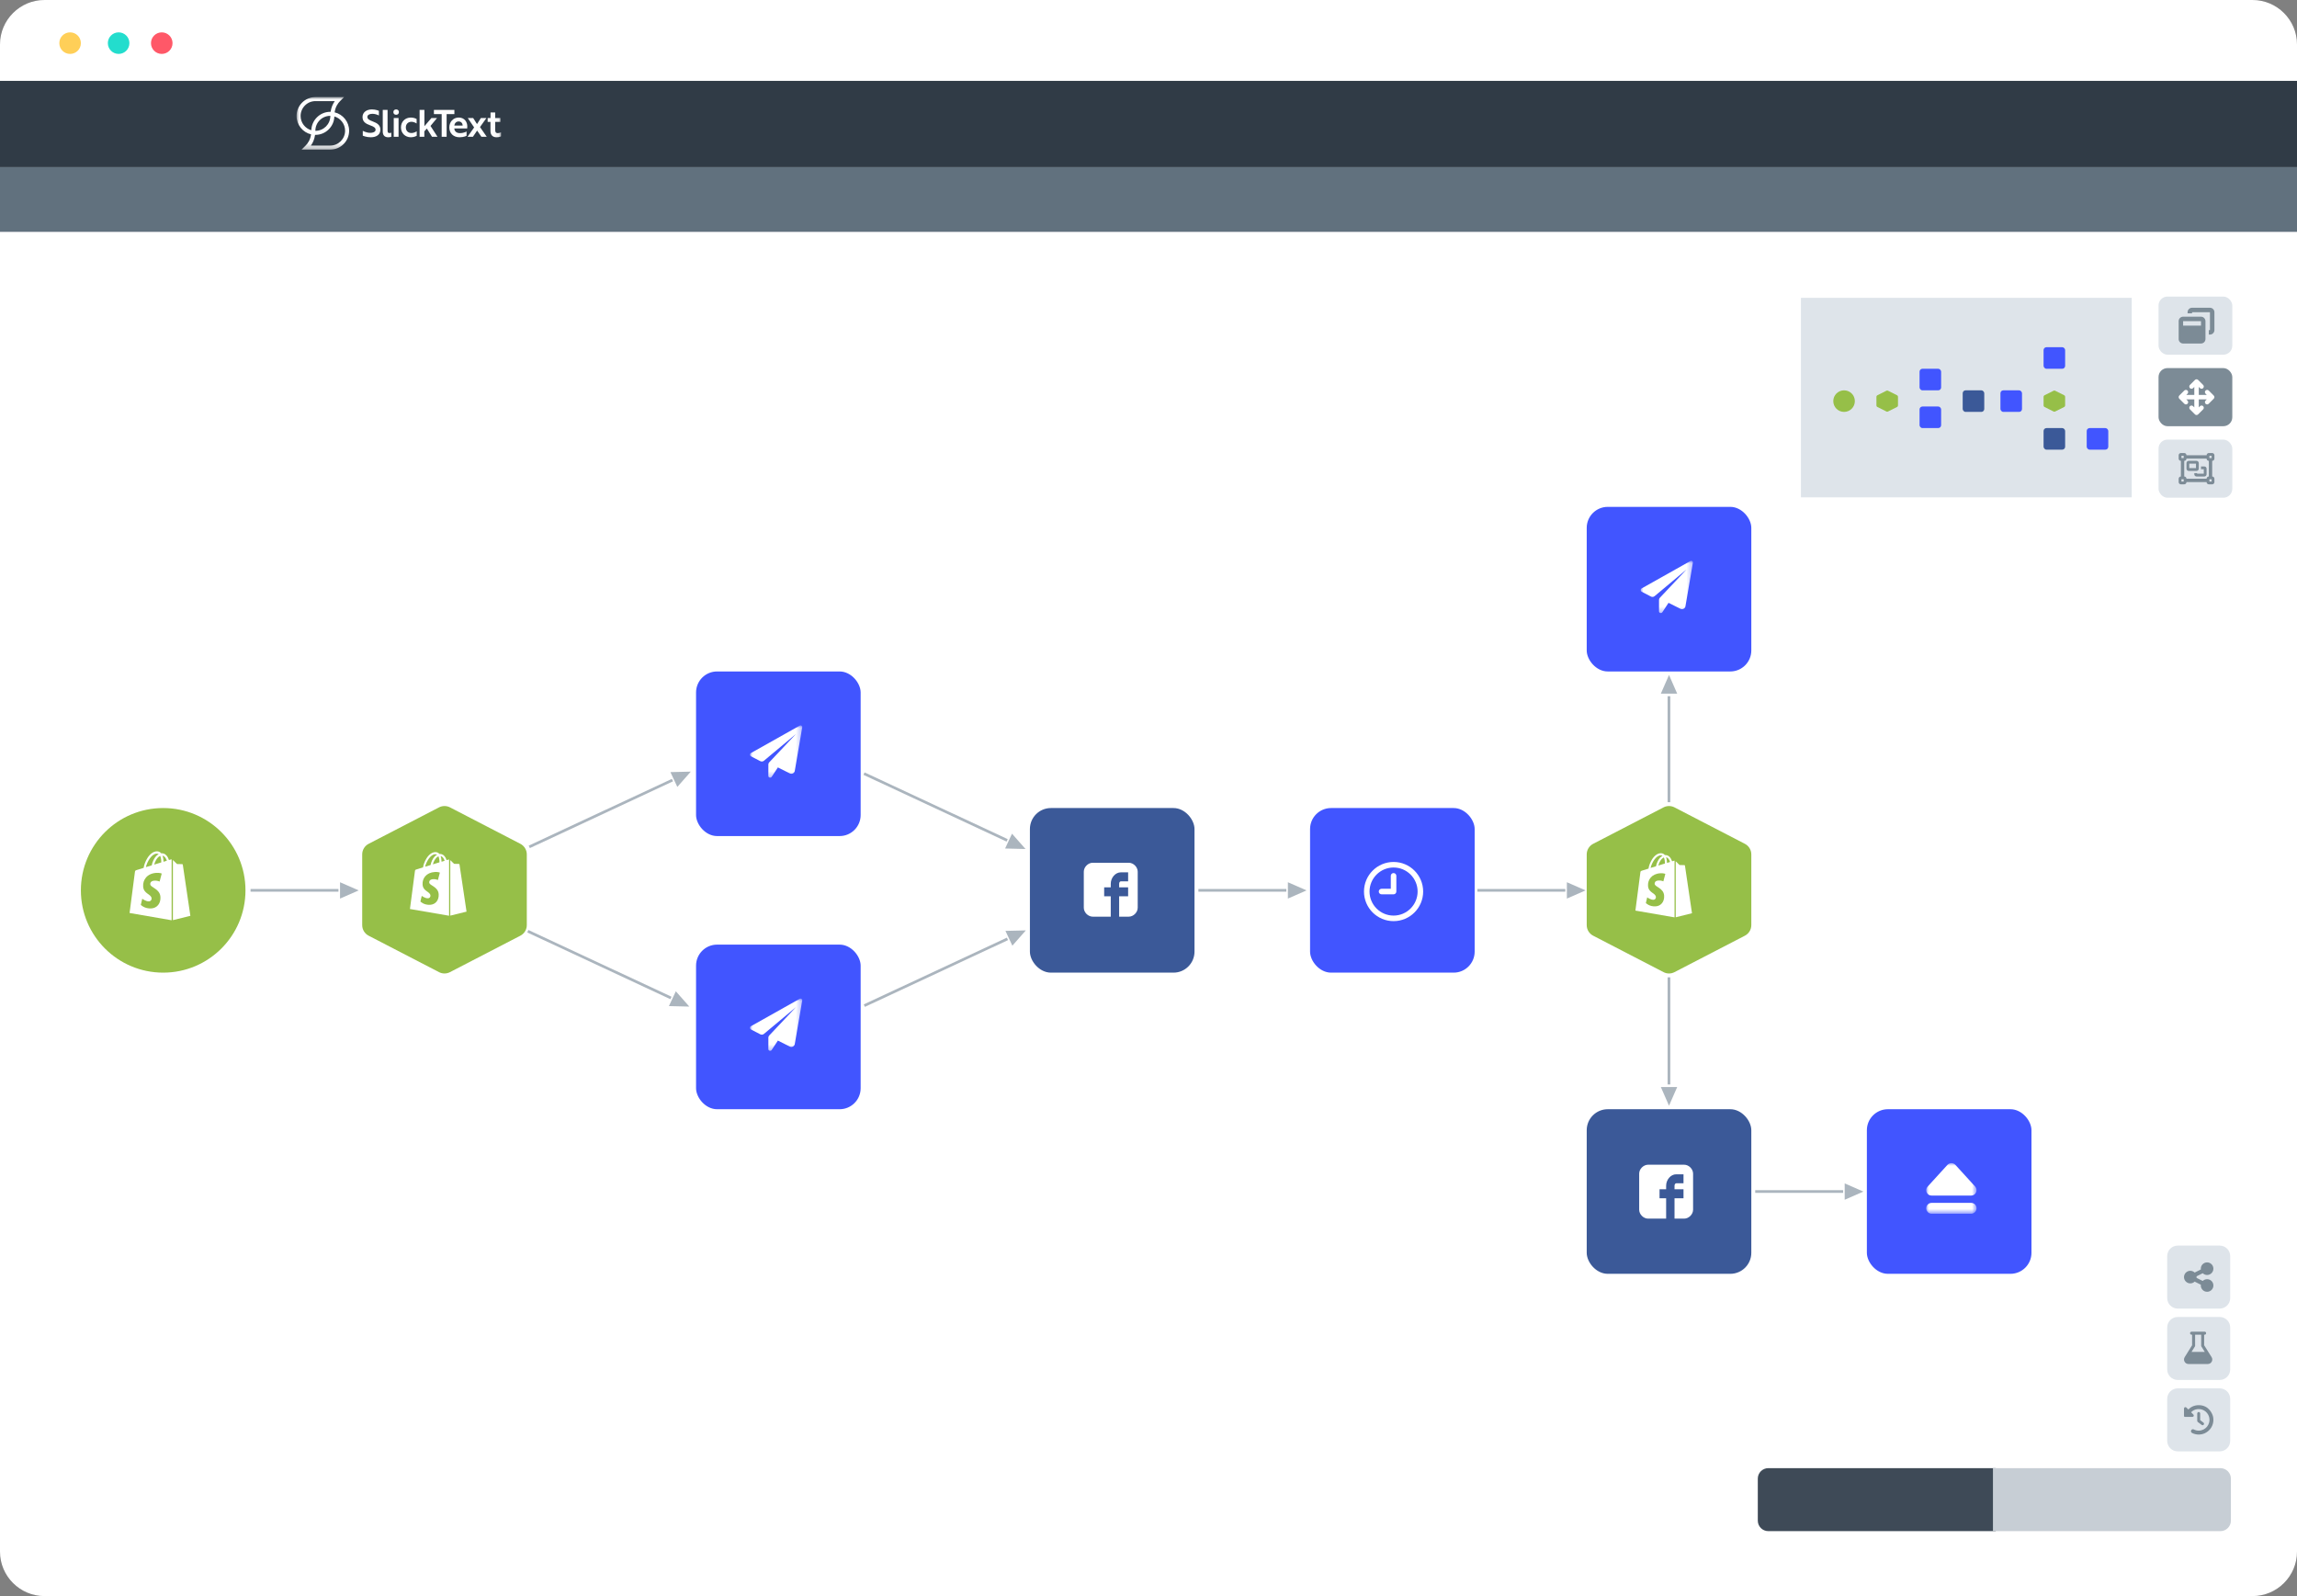 <?xml version="1.0" encoding="UTF-8"?>
<svg width="426px" height="296px" viewBox="0 0 426 296" version="1.1" xmlns="http://www.w3.org/2000/svg" xmlns:xlink="http://www.w3.org/1999/xlink">
    <rect x="0" y="0" width="426" height="296" fill="#808080" stroke="none"/>
    <title>workflows-browser</title>
    <defs>
        <polygon id="path-1" points="0 9.748 37.928 9.748 37.928 -1.11111111e-05 0 -1.11111111e-05"></polygon>
        <polygon id="path-3" points="0 9.748 37.928 9.748 37.928 -1.11111111e-05 0 -1.11111111e-05"></polygon>
        <polygon id="path-5" points="0 9.748 37.928 9.748 37.928 -1.11111111e-05 0 -1.11111111e-05"></polygon>
        <polygon id="path-7" points="0 9.748 37.928 9.748 37.928 -1.11111111e-05 0 -1.11111111e-05"></polygon>
        <polygon id="path-9" points="0 9.748 37.928 9.748 37.928 -1.11111111e-05 0 -1.11111111e-05"></polygon>
        <polygon id="path-11" points="0 9.748 37.928 9.748 37.928 -1.11111111e-05 0 -1.11111111e-05"></polygon>
        <polygon id="path-13" points="0 9.748 37.928 9.748 37.928 -1.11111111e-05 0 -1.11111111e-05"></polygon>
        <polygon id="path-15" points="0 9.748 37.928 9.748 37.928 -1.11111111e-05 0 -1.11111111e-05"></polygon>
        <polygon id="path-17" points="0 0 9.699 0 9.699 9.699 0 9.699"></polygon>
        <polygon id="path-19" points="0 0 9.699 0 9.699 9.699 0 9.699"></polygon>
        <polygon id="path-21" points="0 0 9.699 0 9.699 9.699 0 9.699"></polygon>
        <polygon id="path-23" points="3.31884917e-07 0 9.342 0 9.342 9.378 3.31884917e-07 9.378"></polygon>
    </defs>
    <g id="workflows-browser" stroke="none" stroke-width="1" fill="none" fill-rule="evenodd">
        <g id="Workflow">
            <g id="Group-4" fill-rule="nonzero">
                <g id="Rectangle-Copy-4" transform="translate(0, 15)" fill="#FFFFFF">
                    <path d="M0,0 L426,0 L426,272.74 C426,277.302 422.302,281 417.74,281 L8.26,281 C3.698,281 0,277.302 0,272.74 L0,0 L0,0 Z" id="Path"></path>
                </g>
                <path d="M8.26,0 L417.74,0 C422.302,0 426,3.698 426,8.26 L426,15 L426,15 L0,15 L0,8.26 C0,3.698 3.698,0 8.26,0 Z" id="Rectangle-Copy-4" fill="#FFFFFF"></path>
                <circle id="Oval" fill="#FFCF58" cx="13" cy="8" r="2"></circle>
                <circle id="Oval" fill="#23DDCD" cx="22" cy="8" r="2"></circle>
                <circle id="Oval" fill="#FF5868" cx="30" cy="8" r="2"></circle>
            </g>
            <rect id="Rectangle" fill="#303B46" fill-rule="nonzero" x="0" y="15" width="426" height="16"></rect>
            <g id="Group-16" transform="translate(55, 18)">
                <path d="M14.128,4.519 C13.403,4.255 13.133,4.03 13.133,3.689 C13.133,3.336 13.49,3.107 14.043,3.107 C14.776,3.107 15.269,3.422 15.269,3.422 L15.269,2.548 C15.269,2.548 14.7,2.292 13.982,2.292 C12.937,2.292 12.235,2.859 12.235,3.703 C12.235,4.561 12.795,4.936 13.637,5.236 C14.405,5.508 14.652,5.713 14.652,6.079 C14.652,6.388 14.359,6.521 14.111,6.58 C13.985,6.616 13.826,6.633 13.626,6.633 C12.948,6.633 12.283,6.26 12.283,6.26 L12.283,7.166 C12.283,7.166 12.94,7.456 13.755,7.456 C14.875,7.456 15.543,6.929 15.543,6.045 C15.543,5.215 14.978,4.834 14.128,4.519" id="Fill-1" fill="#FEFEFE" fill-rule="nonzero"></path>
                <path d="M16.878,6.23 L16.878,2.381 L15.987,2.381 L15.987,6.408 C15.987,7.084 16.342,7.456 16.987,7.456 C17.351,7.456 17.57,7.365 17.57,7.365 L17.57,6.608 C17.57,6.608 17.416,6.675 17.22,6.675 C16.98,6.675 16.878,6.542 16.878,6.23" id="Fill-3" fill="#FEFEFE" fill-rule="nonzero"></path>
                <path d="M18.469,2.292 C18.157,2.292 17.955,2.488 17.955,2.792 C17.955,3.087 18.162,3.286 18.469,3.286 C18.777,3.286 18.983,3.087 18.983,2.792 C18.983,2.493 18.777,2.292 18.469,2.292" id="Fill-5" fill="#FEFEFE" fill-rule="nonzero"></path>
                <g id="Fill-7-Clipped">
                    <mask id="mask-2" fill="white">
                        <use xlink:href="#path-1"></use>
                    </mask>
                    <g id="path-1"></g>
                    <polygon id="Fill-7" fill="#FEFEFE" fill-rule="nonzero" mask="url(#mask-2)" points="18.024 7.367 18.915 7.367 18.915 3.887 18.024 3.887"></polygon>
                </g>
                <g id="Fill-9-Clipped">
                    <mask id="mask-4" fill="white">
                        <use xlink:href="#path-3"></use>
                    </mask>
                    <g id="path-3"></g>
                    <path d="M20.268,5.627 C20.268,5.015 20.687,4.587 21.288,4.587 C21.859,4.587 22.268,4.906 22.268,4.906 L22.267,4.069 C22.267,4.069 21.834,3.799 21.199,3.799 C20.135,3.799 19.363,4.568 19.363,5.627 C19.363,6.687 20.135,7.456 21.199,7.456 C21.846,7.456 22.288,7.178 22.288,7.178 L22.288,6.35 C22.288,6.35 21.855,6.668 21.288,6.668 C20.678,6.668 20.268,6.25 20.268,5.627" id="Fill-9" fill="#FEFEFE" fill-rule="nonzero" mask="url(#mask-4)"></path>
                </g>
                <g id="Fill-10-Clipped">
                    <mask id="mask-6" fill="white">
                        <use xlink:href="#path-5"></use>
                    </mask>
                    <g id="path-5"></g>
                    <polygon id="Fill-10" fill="#FEFEFE" fill-rule="nonzero" mask="url(#mask-6)" points="26.056 3.887 25.012 3.887 23.71 5.402 23.71 2.381 22.819 2.381 22.819 7.367 23.696 7.367 23.696 6.357 24.164 5.838 25.118 7.367 26.137 7.367 24.84 5.355"></polygon>
                </g>
                <g id="Fill-11-Clipped">
                    <mask id="mask-8" fill="white">
                        <use xlink:href="#path-7"></use>
                    </mask>
                    <g id="path-7"></g>
                    <polygon id="Fill-11" fill="#FEFEFE" fill-rule="nonzero" mask="url(#mask-8)" points="29.27 2.381 25.475 2.381 25.475 3.162 26.913 3.162 26.913 7.367 27.831 7.367 27.831 3.162 29.27 3.162"></polygon>
                </g>
                <g id="Fill-12-Clipped">
                    <mask id="mask-10" fill="white">
                        <use xlink:href="#path-9"></use>
                    </mask>
                    <g id="path-9"></g>
                    <path d="M29.258,5.284 C29.306,4.901 29.568,4.525 30.056,4.525 C30.272,4.525 30.456,4.596 30.589,4.731 C30.724,4.868 30.8,5.064 30.802,5.284 L29.258,5.284 Z M30.07,3.798 C29.078,3.798 28.33,4.585 28.33,5.627 C28.33,6.721 29.092,7.456 30.227,7.456 C31.052,7.456 31.529,7.178 31.529,7.178 L31.529,6.379 C31.529,6.379 31.067,6.688 30.289,6.688 C29.682,6.688 29.289,6.359 29.256,5.826 L31.645,5.826 C31.645,5.826 31.666,5.574 31.666,5.429 C31.666,4.643 31.166,3.798 30.07,3.798 L30.07,3.798 Z" id="Fill-12" fill="#FEFEFE" fill-rule="nonzero" mask="url(#mask-10)"></path>
                </g>
                <g id="Fill-13-Clipped">
                    <mask id="mask-12" fill="white">
                        <use xlink:href="#path-11"></use>
                    </mask>
                    <g id="path-11"></g>
                    <polygon id="Fill-13" fill="#FEFEFE" fill-rule="nonzero" mask="url(#mask-12)" points="35.211 3.887 34.183 3.887 33.466 5.014 32.755 3.887 31.749 3.887 32.932 5.634 31.707 7.367 32.707 7.367 33.487 6.217 34.28 7.367 35.272 7.367 34.02 5.566"></polygon>
                </g>
                <g id="Fill-14-Clipped">
                    <mask id="mask-14" fill="white">
                        <use xlink:href="#path-13"></use>
                    </mask>
                    <g id="path-13"></g>
                    <path d="M37.284,6.688 C37.081,6.688 36.839,6.595 36.839,6.148 L36.839,4.607 L37.811,4.607 L37.811,3.887 L36.839,3.887 L36.839,2.86 L35.975,2.86 L35.975,3.887 L35.441,3.887 L35.441,4.607 L35.962,4.607 L35.962,6.292 C35.962,7.139 36.484,7.456 37.078,7.456 C37.64,7.456 37.928,7.288 37.928,7.288 L37.928,6.53 C37.928,6.53 37.615,6.688 37.284,6.688" id="Fill-14" fill="#FEFEFE" fill-rule="nonzero" mask="url(#mask-14)"></path>
                </g>
                <g id="Fill-15-Clipped">
                    <mask id="mask-16" fill="white">
                        <use xlink:href="#path-15"></use>
                    </mask>
                    <g id="path-15"></g>
                    <path d="M6.243,8.998 L2.66,8.998 C3.004,8.516 3.313,7.864 3.433,7.011 C3.458,7.012 3.482,7.013 3.506,7.013 C5.413,7.013 6.963,5.462 7.011,3.595 C8.158,3.928 9,4.988 9,6.242 C9,7.762 7.763,8.998 6.243,8.998 M6.263,3.486 C6.263,3.493 6.263,3.499 6.263,3.506 C6.263,5.026 5.026,6.263 3.506,6.263 C3.5,6.263 3.493,6.262 3.486,6.262 C3.486,6.255 3.487,6.249 3.487,6.242 C3.487,4.722 4.723,3.485 6.243,3.485 C6.25,3.485 6.257,3.486 6.263,3.486 M0.75,3.506 C0.75,1.987 1.987,0.75 3.506,0.75 L7.09,0.75 C6.746,1.232 6.436,1.884 6.316,2.737 C6.292,2.737 6.268,2.735 6.243,2.735 C4.337,2.735 2.787,4.286 2.739,6.153 C1.591,5.82 0.75,4.76 0.75,3.506 M7.06,2.832 C7.201,1.839 7.643,1.168 8.09,0.73 C8.09,0.73 8.631,0.189 8.819,-3.33333333e-05 L3.506,-3.33333333e-05 C1.57,-3.33333333e-05 -3.33333333e-05,1.57 -3.33333333e-05,3.506 C-3.33333333e-05,5.162 1.147,6.548 2.69,6.916 C2.549,7.909 2.107,8.58 1.66,9.018 C1.66,9.018 1.119,9.559 0.93,9.748 L6.243,9.748 C8.18,9.748 9.75,8.178 9.75,6.242 C9.75,4.586 8.602,3.2 7.06,2.832" id="Fill-15" fill="#FEFEFE" fill-rule="nonzero" mask="url(#mask-16)"></path>
                </g>
            </g>
            <rect id="Rectangle-Copy-3" fill="#61717E" fill-rule="nonzero" x="0" y="31" width="426" height="12"></rect>
        </g>
        <g id="Group" transform="translate(334, 54)">
            <g id="Group-2" transform="translate(0, 0.389)">
                <rect id="Rectangle" fill="#DEE4EA" fill-rule="nonzero" x="0" y="0.845" width="61.347" height="37"></rect>
                <rect id="Rectangle" fill="#4155FF" x="22" y="14" width="4" height="4" rx="0.539"></rect>
                <rect id="Rectangle" fill="#4155FF" x="45" y="10" width="4" height="4" rx="0.539"></rect>
                <rect id="Rectangle" fill="#4155FF" x="22" y="21" width="4" height="4" rx="0.539"></rect>
                <rect id="Rectangle-Copy-8" fill="#3B5998" x="30" y="18" width="4" height="4" rx="0.539"></rect>
                <rect id="Rectangle-Copy-89" fill="#3B5998" x="45" y="25" width="4" height="4" rx="0.539"></rect>
                <circle id="Oval" fill="#96BF48" cx="8" cy="20" r="2"></circle>
                <path d="M16.136,18.068 L17.831,18.916 C17.935,18.967 18,19.073 18,19.189 L18,20.811 C18,20.927 17.935,21.033 17.831,21.084 L16.136,21.932 C16.051,21.975 15.949,21.975 15.864,21.932 L14.169,21.084 C14.065,21.033 14,20.927 14,20.811 L14,19.189 C14,19.073 14.065,18.967 14.169,18.916 L15.864,18.068 C15.949,18.025 16.051,18.025 16.136,18.068 Z" id="Polygon" fill="#96BF48"></path>
                <path d="M47.136,18.068 L48.831,18.916 C48.935,18.967 49,19.073 49,19.189 L49,20.811 C49,20.927 48.935,21.033 48.831,21.084 L47.136,21.932 C47.051,21.975 46.949,21.975 46.864,21.932 L45.169,21.084 C45.065,21.033 45,20.927 45,20.811 L45,19.189 C45,19.073 45.065,18.967 45.169,18.916 L46.864,18.068 C46.949,18.025 47.051,18.025 47.136,18.068 Z" id="Polygon" fill="#96BF48"></path>
                <rect id="Rectangle" fill="#4155FF" x="37" y="18" width="4" height="4" rx="0.539"></rect>
                <rect id="Rectangle" fill="#4155FF" x="53" y="25" width="4" height="4" rx="0.539"></rect>
            </g>
            <rect id="Rectangle" fill="#7C8B96" fill-rule="nonzero" x="66.321" y="14.264" width="13.679" height="10.777" rx="1.658"></rect>
            <rect id="Rectangle" fill="#DEE4EA" fill-rule="nonzero" x="66.321" y="1" width="13.679" height="10.777" rx="1.658"></rect>
            <rect id="Rectangle" fill="#DEE4EA" fill-rule="nonzero" x="66.321" y="27.528" width="13.679" height="10.777" rx="1.658"></rect>
            <g id="object-group-regular" transform="translate(70.052, 30.016)" fill="#7C8B96" fill-rule="nonzero">
                <path d="M6.632,1.036 L6.632,0.415 C6.632,0.186 6.447,0 6.218,0 L5.596,0 C5.367,0 5.181,0.186 5.181,0.415 L1.451,0.415 C1.451,0.186 1.265,0 1.036,0 L0.415,0 C0.186,0 0,0.186 0,0.415 L0,1.036 C0,1.265 0.186,1.451 0.415,1.451 L0.415,4.352 C0.186,4.352 0,4.538 0,4.767 L0,5.389 C0,5.617 0.186,5.803 0.415,5.803 L1.036,5.803 C1.265,5.803 1.451,5.617 1.451,5.389 L5.181,5.389 C5.181,5.617 5.367,5.803 5.596,5.803 L6.218,5.803 C6.447,5.803 6.632,5.617 6.632,5.389 L6.632,4.767 C6.632,4.538 6.447,4.352 6.218,4.352 L6.218,1.451 C6.447,1.451 6.632,1.266 6.632,1.036 Z M0.933,5.285 L0.518,5.285 L0.518,4.87 L0.933,4.87 L0.933,5.285 Z M0.933,0.933 L0.518,0.933 L0.518,0.518 L0.933,0.518 L0.933,0.933 Z M5.596,4.352 C5.367,4.352 5.181,4.538 5.181,4.767 L1.451,4.767 C1.451,4.538 1.265,4.352 1.036,4.352 L1.036,1.451 C1.265,1.451 1.451,1.265 1.451,1.036 L5.181,1.036 C5.181,1.265 5.367,1.451 5.596,1.451 L5.596,4.352 Z M6.114,5.285 L5.699,5.285 L5.699,4.87 L6.114,4.87 L6.114,5.285 Z M6.114,0.933 L5.699,0.933 L5.699,0.518 L6.114,0.518 L6.114,0.933 Z M3.731,2.902 L3.731,1.865 C3.731,1.636 3.545,1.451 3.316,1.451 L1.865,1.451 C1.636,1.451 1.451,1.636 1.451,1.865 L1.451,2.902 C1.451,3.13 1.636,3.316 1.865,3.316 L3.316,3.316 C3.545,3.316 3.731,3.131 3.731,2.902 Z M3.212,2.798 L1.969,2.798 L1.969,1.969 L3.212,1.969 L3.212,2.798 Z M4.767,2.487 L4.145,2.487 L4.145,3.005 L4.663,3.005 L4.663,3.834 L3.42,3.834 L3.42,3.731 L2.902,3.731 L2.902,3.938 C2.902,4.167 3.087,4.352 3.316,4.352 L4.767,4.352 C4.996,4.352 5.181,4.167 5.181,3.938 L5.181,2.902 C5.181,2.672 4.996,2.487 4.767,2.487 Z" id="Shape"></path>
            </g>
            <g id="window-restore-solid" transform="translate(70.052, 3.073)" fill="#7C8B96" fill-rule="nonzero">
                <path d="M4.145,1.658 L0.829,1.658 C0.371,1.658 0,2.029 0,2.487 L0,5.803 C0,6.261 0.371,6.632 0.829,6.632 L4.145,6.632 C4.603,6.632 4.974,6.261 4.974,5.803 L4.974,2.487 C4.974,2.069 4.633,1.658 4.145,1.658 Z M4.145,3.316 L0.829,3.316 L0.829,2.487 L4.145,2.487 L4.145,3.316 Z M5.803,1.29533692e-06 L2.487,1.29533692e-06 C2.029,1.29533692e-06 1.658,0.371 1.658,0.817 L1.658,1.036 L2.487,1.036 L2.487,0.829 L5.803,0.829 L5.803,4.145 L5.596,4.145 L5.596,4.974 L5.803,4.974 C6.261,4.974 6.632,4.603 6.632,4.145 L6.632,0.829 C6.632,0.371 6.26,1.29533692e-06 5.803,1.29533692e-06 Z" id="Shape"></path>
            </g>
            <g id="arrows-up-down-left-right-solid" transform="translate(70.052, 16.337)" fill="#FFFFFF" fill-rule="nonzero">
                <path d="M6.632,3.304 C6.632,3.41 6.592,3.517 6.511,3.598 L5.578,4.531 C5.497,4.623 5.391,4.663 5.285,4.663 C5.048,4.663 4.87,4.47 4.87,4.249 C4.87,4.143 4.911,4.037 4.992,3.956 L5.218,3.731 L3.731,3.731 L3.731,5.218 L3.956,4.992 C4.036,4.911 4.142,4.87 4.249,4.87 C4.485,4.87 4.663,5.064 4.663,5.285 C4.663,5.391 4.623,5.497 4.542,5.578 L3.609,6.511 C3.528,6.592 3.422,6.632 3.316,6.632 C3.21,6.632 3.104,6.592 3.023,6.511 L2.09,5.578 C2.009,5.497 1.969,5.391 1.969,5.285 C1.969,5.064 2.147,4.87 2.383,4.87 C2.489,4.87 2.596,4.911 2.676,4.992 L2.902,5.218 L2.902,3.731 L1.416,3.731 L1.641,3.956 C1.722,4.036 1.762,4.142 1.762,4.249 C1.762,4.47 1.584,4.663 1.347,4.663 C1.241,4.663 1.135,4.623 1.054,4.542 L0.122,3.609 C0.04,3.528 0,3.422 0,3.304 C0,3.187 0.04,3.093 0.121,3.012 L1.054,2.079 C1.135,2.009 1.241,1.969 1.347,1.969 C1.584,1.969 1.762,2.163 1.762,2.383 C1.762,2.489 1.721,2.596 1.64,2.676 L1.416,2.902 L2.902,2.902 L2.902,1.416 L2.676,1.64 C2.596,1.722 2.49,1.762 2.383,1.762 C2.147,1.762 1.969,1.568 1.969,1.347 C1.969,1.241 2.009,1.135 2.09,1.054 L3.023,0.122 C3.104,0.04 3.21,0 3.316,0 C3.422,0 3.528,0.04 3.609,0.121 L4.542,1.054 C4.623,1.135 4.663,1.241 4.663,1.347 C4.663,1.568 4.485,1.762 4.249,1.762 C4.143,1.762 4.037,1.721 3.956,1.64 L3.731,1.416 L3.731,2.902 L5.218,2.902 L4.992,2.676 C4.911,2.596 4.87,2.49 4.87,2.383 C4.87,2.163 5.048,1.969 5.285,1.969 C5.391,1.969 5.497,2.009 5.578,2.09 L6.511,3.023 C6.592,3.104 6.632,3.21 6.632,3.304 Z" id="Path"></path>
            </g>
        </g>
        <path d="M327.947,272.274 L370.13,272.274 L370.13,272.274 L370.13,283.956 L327.947,283.956 C326.872,283.956 326,283.084 326,282.009 L326,274.221 C326,273.146 326.872,272.274 327.947,272.274 Z" id="Rectangle-Copy-5" fill="#3E4A57" fill-rule="nonzero"></path>
        <path d="M369.611,272.274 L411.794,272.274 C412.869,272.274 413.741,273.146 413.741,274.221 L413.741,282.009 C413.741,283.084 412.869,283.956 411.794,283.956 L369.611,283.956 L369.611,283.956 L369.611,272.274 Z" id="Rectangle-Copy-6" fill="#C7CED5" fill-rule="nonzero"></path>
        <path d="M403.876,257.478 L411.664,257.478 C412.739,257.478 413.611,258.35 413.611,259.425 L413.611,267.212 C413.611,268.288 412.739,269.159 411.664,269.159 L403.876,269.159 C402.801,269.159 401.929,268.288 401.929,267.212 L401.929,259.425 C401.929,258.35 402.801,257.478 403.876,257.478 Z" id="Rectangle-Copy-7" fill="#DEE4EA" fill-rule="nonzero"></path>
        <path d="M403.876,244.239 L411.664,244.239 C412.739,244.239 413.611,245.111 413.611,246.186 L413.611,253.973 C413.611,255.049 412.739,255.92 411.664,255.92 L403.876,255.92 C402.801,255.92 401.929,255.049 401.929,253.973 L401.929,246.186 C401.929,245.111 402.801,244.239 403.876,244.239 Z" id="Rectangle-Copy-7" fill="#DEE4EA" fill-rule="nonzero"></path>
        <path d="M403.876,231 L411.664,231 C412.739,231 413.611,231.872 413.611,232.947 L413.611,240.735 C413.611,241.81 412.739,242.681 411.664,242.681 L403.876,242.681 C402.801,242.681 401.929,241.81 401.929,240.735 L401.929,232.947 C401.929,231.872 402.801,231 403.876,231 Z" id="Rectangle-Copy-7" fill="#DEE4EA" fill-rule="nonzero"></path>
        <g id="share-nodes-solid" transform="translate(405.044, 234.115)" fill="#7C8B96" fill-rule="nonzero">
            <path d="M5.451,4.283 C5.451,4.928 4.928,5.451 4.283,5.451 C3.638,5.451 3.115,4.928 3.115,4.283 C3.115,4.235 3.124,4.189 3.129,4.142 L1.977,3.566 C1.767,3.768 1.483,3.894 1.168,3.894 C0.523,3.894 0,3.371 0,2.726 C0,2.081 0.523,1.558 1.168,1.558 C1.483,1.558 1.767,1.683 1.977,1.886 L3.129,1.31 C3.124,1.263 3.115,1.206 3.115,1.168 C3.115,0.523 3.638,0 4.283,0 C4.928,0 5.451,0.523 5.451,1.168 C5.451,1.813 4.928,2.336 4.283,2.336 C3.969,2.336 3.684,2.21 3.474,2.008 L2.322,2.584 C2.328,2.631 2.336,2.677 2.336,2.726 C2.336,2.774 2.328,2.821 2.322,2.867 L3.474,3.443 C3.685,3.24 3.968,3.115 4.283,3.115 C4.928,3.115 5.451,3.627 5.451,4.283 Z" id="Path"></path>
        </g>
        <g id="flask-regular" transform="translate(405.044, 246.965)" fill="#7C8B96" fill-rule="nonzero">
            <path d="M5.12,4.725 L3.737,2.518 L3.737,0.562 L3.831,0.562 C3.986,0.562 4.101,0.436 4.101,0.281 C4.101,0.126 3.996,0 3.831,0 L1.405,0 C1.251,0 1.124,0.126 1.124,0.281 C1.124,0.436 1.251,0.562 1.405,0.562 L1.499,0.562 L1.499,2.518 L0.126,4.725 C-0.216,5.277 0.179,5.996 0.83,5.996 L4.416,5.996 C5.067,5.996 5.463,5.276 5.12,4.725 Z M1.396,3.747 L2.061,2.678 L2.061,0.562 L3.185,0.562 L3.185,2.678 L3.85,3.747 L1.396,3.747 Z" id="Shape"></path>
        </g>
        <g id="clock-rotate-left-solid" transform="translate(405.044, 260.593)" fill="#7C8B96" fill-rule="nonzero">
            <path d="M5.398,2.176 C5.318,1.765 4.72,-0.001 2.726,-1.64095862e-06 C1.88,-0 1.241,0.354 0.799,0.799 L0.436,0.435 C0.275,0.274 0,0.388 0,0.616 L0,1.997 C0,2.097 0.081,2.179 0.182,2.179 L1.561,2.179 C1.789,2.179 1.903,1.903 1.742,1.742 L1.313,1.313 C1.909,0.713 2.584,0.726 2.726,0.726 C3.783,0.726 4.511,1.497 4.678,2.289 C4.952,3.582 3.969,4.724 2.726,4.724 C2.401,4.724 2.094,4.646 1.823,4.507 C1.68,4.435 1.508,4.456 1.395,4.569 C1.223,4.741 1.263,5.035 1.479,5.147 C1.852,5.341 2.276,5.451 2.726,5.451 C4.41,5.451 5.738,3.923 5.398,2.176 Z M2.726,1.272 C2.576,1.272 2.453,1.395 2.453,1.545 L2.453,2.907 C2.453,2.993 2.494,3.074 2.562,3.125 L3.289,3.67 C3.338,3.707 3.386,3.725 3.442,3.725 C3.525,3.725 3.607,3.687 3.661,3.616 C3.751,3.496 3.726,3.325 3.606,3.235 L2.998,2.771 L2.998,1.545 C2.998,1.395 2.877,1.272 2.726,1.272 Z" id="Shape"></path>
        </g>
        <g id="Group-6" transform="translate(405, 260)"></g>
        <g id="Group-5" transform="translate(15, 94)">
            <g id="Group-7-Copy-68" transform="translate(295.019, 42.772) rotate(-90) translate(-295.019, -42.772) translate(283.019, 40.772)">
                <polygon id="Fill-1-Copy-2" fill="#ABB5BE" points="20.134 0 20.134 3.031 23.597 1.515"></polygon>
                <path d="M0,1.503 C0,1.503 19.655,1.503 19.655,1.503 C19.655,1.503 0,1.503 0,1.503 Z" id="Line-Copy" stroke="#ABB5BE" stroke-width="0.5" stroke-linecap="square"></path>
            </g>
            <g id="Group-7-Copy-69" transform="translate(295.019, 99.245) scale(1, -1) rotate(-90) translate(-295.019, -99.245) translate(283.019, 97.245)">
                <polygon id="Fill-1-Copy-2" fill="#ABB5BE" points="20.35 0 20.35 3.031 23.814 1.515"></polygon>
                <path d="M0,1.503 C0,1.503 19.871,1.503 19.871,1.503 C19.871,1.503 0,1.503 0,1.503 Z" id="Line-Copy" stroke="#ABB5BE" stroke-width="0.5" stroke-linecap="square"></path>
            </g>
            <polygon id="Fill-1" fill="#ABB5BE" transform="translate(111.548, 49.833) rotate(-25) translate(-111.548, -49.833) " points="109.816 48.318 109.816 51.348 113.28 49.833"></polygon>
            <polygon id="Fill-1-Copy-5" fill="#ABB5BE" transform="translate(111.268, 91.942) rotate(25) translate(-111.268, -91.942) " points="109.536 90.427 109.536 93.458 113 91.942"></polygon>
            <polygon id="Fill-1-Copy-6" fill="#ABB5BE" transform="translate(173.617, 62.716) rotate(25) translate(-173.617, -62.716) " points="171.885 61.201 171.885 64.232 175.349 62.716"></polygon>
            <polygon id="Fill-1-Copy-4" fill="#ABB5BE" points="48.061 69.614 48.061 72.645 51.525 71.129"></polygon>
            <g id="Group-20" transform="translate(207.505, 69.614)">
                <polygon id="Fill-1-Copy-8" fill="#ABB5BE" points="16.345 0 16.345 3.031 19.809 1.515"></polygon>
                <line x1="-2.93980465e-14" y1="1.503" x2="15.804" y2="1.503" id="Line-Copy-7" stroke="#ABB5BE" stroke-width="0.5" stroke-linecap="square"></line>
            </g>
            <g id="Group-20-Copy" transform="translate(259.247, 69.614)">
                <polygon id="Fill-1-Copy-8" fill="#ABB5BE" points="16.345 0 16.345 3.031 19.809 1.515"></polygon>
                <line x1="-2.93980465e-14" y1="1.503" x2="15.804" y2="1.503" id="Line-Copy-7" stroke="#ABB5BE" stroke-width="0.5" stroke-linecap="square"></line>
            </g>
            <g id="Group-7" transform="translate(114.09, 30.525)">
                <rect id="Rectangle" fill="#4155FF" x="0" y="0" width="30.525" height="30.525" rx="3.897"></rect>
                <g id="Group-3" transform="translate(10, 10)">
                    <mask id="mask-18" fill="white">
                        <use xlink:href="#path-17"></use>
                    </mask>
                    <g id="Clip-2"></g>
                    <path d="M0.178,5.13 L9.232,0.041 C9.459,-0.086 9.737,0.099 9.694,0.349 L8.307,8.449 C8.235,8.866 7.762,9.095 7.373,8.899 L5.176,7.795 L4.017,9.551 C3.84,9.819 3.41,9.698 3.41,9.38 L3.41,7.24 C3.41,7.101 3.464,6.967 3.561,6.863 L8.54,1.587 L2.591,6.556 C2.4,6.716 2.127,6.745 1.905,6.629 L0.189,5.735 C-0.058,5.606 -0.064,5.266 0.178,5.13" id="Fill-1" fill="#FFFFFF" mask="url(#mask-18)"></path>
                </g>
            </g>
            <g id="Group-7-Copy-76" transform="translate(279.272, 0)">
                <rect id="Rectangle" fill="#4155FF" x="0" y="0" width="30.525" height="30.525" rx="3.897"></rect>
                <g id="Group-3" transform="translate(10, 10)">
                    <mask id="mask-20" fill="white">
                        <use xlink:href="#path-19"></use>
                    </mask>
                    <g id="Clip-2"></g>
                    <path d="M0.178,5.13 L9.232,0.041 C9.459,-0.086 9.737,0.099 9.694,0.349 L8.307,8.449 C8.235,8.866 7.762,9.095 7.373,8.899 L5.176,7.795 L4.017,9.551 C3.84,9.819 3.41,9.698 3.41,9.38 L3.41,7.24 C3.41,7.101 3.464,6.967 3.561,6.863 L8.54,1.587 L2.591,6.556 C2.4,6.716 2.127,6.745 1.905,6.629 L0.189,5.735 C-0.058,5.606 -0.064,5.266 0.178,5.13" id="Fill-1" fill="#FFFFFF" mask="url(#mask-20)"></path>
                </g>
            </g>
            <g id="Group-7-Copy" transform="translate(114.09, 81.184)">
                <rect id="Rectangle" fill="#4155FF" x="0" y="0" width="30.525" height="30.525" rx="3.897"></rect>
                <g id="Group-3" transform="translate(10, 10)">
                    <mask id="mask-22" fill="white">
                        <use xlink:href="#path-21"></use>
                    </mask>
                    <g id="Clip-2"></g>
                    <path d="M0.178,5.13 L9.232,0.041 C9.459,-0.086 9.737,0.099 9.694,0.349 L8.307,8.449 C8.235,8.866 7.762,9.095 7.373,8.899 L5.176,7.795 L4.017,9.551 C3.84,9.819 3.41,9.698 3.41,9.38 L3.41,7.24 C3.41,7.101 3.464,6.967 3.561,6.863 L8.54,1.587 L2.591,6.556 C2.4,6.716 2.127,6.745 1.905,6.629 L0.189,5.735 C-0.058,5.606 -0.064,5.266 0.178,5.13" id="Fill-1" fill="#FFFFFF" mask="url(#mask-22)"></path>
                </g>
            </g>
            <rect id="Rectangle-Copy-8" fill="#3B5998" x="176.006" y="55.854" width="30.525" height="30.525" rx="3.897"></rect>
            <g id="Group-21" transform="translate(279.272, 111.709)">
                <rect id="Rectangle-Copy-89" fill="#3B5998" x="0" y="0" width="30.525" height="30.525" rx="3.897"></rect>
                <g id="facebook_alt-copy" transform="translate(9, 10)" fill="#FFFFFF" fill-rule="nonzero">
                    <path d="M10.728,1.958 C10.728,1.082 9.938,0.291 9.062,0.291 L2.395,0.291 C1.519,0.291 0.728,1.082 0.728,1.958 L0.728,8.624 C0.728,9.5 1.519,10.291 2.395,10.291 L5.728,10.291 L5.728,6.513 L4.506,6.513 L4.506,4.847 L5.728,4.847 L5.728,4.197 C5.728,3.078 6.569,2.069 7.603,2.069 L8.95,2.069 L8.95,3.736 L7.603,3.736 C7.456,3.736 7.284,3.915 7.284,4.183 L7.284,4.847 L8.95,4.847 L8.95,6.513 L7.284,6.513 L7.284,10.291 L9.062,10.291 C9.938,10.291 10.728,9.5 10.728,8.624 L10.728,1.958 Z" id="Facebook__x28_alt_x29_"></path>
                </g>
            </g>
            <line x1="83.387" y1="62.951" x2="109.483" y2="50.782" id="Line" stroke="#ABB5BE" stroke-width="0.5" stroke-linecap="square"></line>
            <line x1="83.117" y1="78.802" x2="109.213" y2="90.97" id="Line-Copy-4" stroke="#ABB5BE" stroke-width="0.5" stroke-linecap="square"></line>
            <line x1="145.466" y1="49.576" x2="171.562" y2="61.744" id="Line-Copy-5" stroke="#ABB5BE" stroke-width="0.5" stroke-linecap="square"></line>
            <line x1="31.716" y1="71.117" x2="47.52" y2="71.117" id="Line-Copy-3" stroke="#ABB5BE" stroke-width="0.5" stroke-linecap="square"></line>
            <polygon id="Fill-1" fill="#ABB5BE" transform="translate(173.681, 79.276) rotate(-25) translate(-173.681, -79.276) " points="171.949 77.76 171.949 80.791 175.413 79.276"></polygon>
            <line x1="145.52" y1="92.394" x2="171.615" y2="80.225" id="Line" stroke="#ABB5BE" stroke-width="0.5" stroke-linecap="square"></line>
            <g id="facebook_alt" transform="translate(186, 66)" fill="#FFFFFF" fill-rule="nonzero">
                <path d="M10,1.667 C10,0.791 9.209,0 8.333,0 L1.667,0 C0.791,0 0,0.791 0,1.667 L0,8.333 C0,9.209 0.791,10 1.667,10 L5,10 L5,6.222 L3.778,6.222 L3.778,4.556 L5,4.556 L5,3.906 C5,2.786 5.841,1.778 6.875,1.778 L8.222,1.778 L8.222,3.444 L6.875,3.444 C6.728,3.444 6.556,3.623 6.556,3.892 L6.556,4.556 L8.222,4.556 L8.222,6.222 L6.556,6.222 L6.556,10 L8.333,10 C9.209,10 10,9.209 10,8.333 L10,1.667 Z" id="Facebook__x28_alt_x29_"></path>
            </g>
            <g id="Group-10" transform="translate(0, 55.854)">
                <circle id="Oval" fill="#96BF48" cx="15.263" cy="15.263" r="15.263"></circle>
                <g id="shopify_monotone_white" transform="translate(9, 8)" fill="#FFFFFF" fill-rule="nonzero">
                    <g id="Group">
                        <path d="M7.716,1.527 C7.716,1.527 7.572,1.568 7.335,1.64 C7.293,1.506 7.231,1.351 7.149,1.186 C6.881,0.671 6.478,0.392 6.004,0.392 C6.004,0.392 6.004,0.392 6.004,0.392 C5.973,0.392 5.942,0.392 5.901,0.402 C5.89,0.382 5.87,0.371 5.859,0.351 C5.653,0.124 5.385,0.021 5.065,0.031 C4.446,0.052 3.827,0.495 3.332,1.289 C2.981,1.847 2.713,2.548 2.641,3.095 C1.929,3.311 1.434,3.466 1.424,3.476 C1.063,3.59 1.052,3.6 1.011,3.941 C0.98,4.199 0.031,11.461 0.031,11.461 L7.83,12.812 L7.83,1.516 C7.768,1.516 7.737,1.527 7.716,1.527 Z M5.911,2.084 C5.498,2.208 5.044,2.352 4.601,2.486 C4.725,2.001 4.972,1.516 5.261,1.197 C5.375,1.083 5.529,0.949 5.705,0.867 C5.88,1.238 5.921,1.743 5.911,2.084 Z M5.065,0.454 C5.21,0.454 5.333,0.485 5.436,0.547 C5.271,0.629 5.106,0.763 4.952,0.918 C4.56,1.341 4.26,2.001 4.137,2.631 C3.765,2.744 3.394,2.858 3.054,2.961 C3.28,1.97 4.116,0.475 5.065,0.454 Z M3.868,6.128 C3.91,6.788 5.653,6.932 5.756,8.49 C5.829,9.718 5.106,10.553 4.064,10.615 C2.806,10.698 2.115,9.955 2.115,9.955 L2.383,8.82 C2.383,8.82 3.074,9.346 3.631,9.305 C3.992,9.284 4.126,8.985 4.116,8.779 C4.064,7.912 2.641,7.964 2.548,6.54 C2.466,5.344 3.25,4.137 4.983,4.023 C5.653,3.982 5.994,4.147 5.994,4.147 L5.602,5.633 C5.602,5.633 5.158,5.426 4.632,5.467 C3.868,5.519 3.858,6.004 3.868,6.128 Z M6.324,1.96 C6.324,1.651 6.282,1.207 6.138,0.836 C6.613,0.928 6.839,1.455 6.943,1.774 C6.757,1.826 6.551,1.888 6.324,1.96 Z" id="Shape"></path>
                        <path d="M8.067,12.792 L11.306,11.987 C11.306,11.987 9.914,2.569 9.903,2.507 C9.893,2.445 9.841,2.404 9.79,2.404 C9.738,2.404 8.83,2.383 8.83,2.383 C8.83,2.383 8.273,1.847 8.067,1.64 L8.067,12.792 Z" id="Path"></path>
                    </g>
                </g>
            </g>
            <g id="Group-6-Copy" transform="translate(52.174, 55.205)">
                <path d="M16.277,0.525 L29.333,7.285 C30.065,7.664 30.525,8.42 30.525,9.244 L30.525,22.363 C30.525,23.188 30.065,23.944 29.333,24.323 L16.277,31.082 C15.641,31.412 14.884,31.412 14.248,31.082 L1.192,24.323 C0.46,23.944 3.34230417e-15,23.188 0,22.363 L0,9.244 C7.87182493e-16,8.42 0.46,7.664 1.192,7.285 L14.248,0.525 C14.884,0.196 15.641,0.196 16.277,0.525 Z" id="Polygon" fill="#96BF48"></path>
                <g id="shopify_monotone_white" transform="translate(8, 8)" fill="#FFFFFF" fill-rule="nonzero">
                    <g id="Group" transform="translate(0.826, 0.795)">
                        <path d="M7.182,1.409 C7.182,1.409 7.048,1.447 6.827,1.514 C6.788,1.39 6.731,1.247 6.654,1.095 C6.404,0.619 6.03,0.362 5.588,0.362 C5.588,0.362 5.588,0.362 5.588,0.362 C5.559,0.362 5.531,0.362 5.492,0.371 C5.483,0.352 5.463,0.343 5.454,0.324 C5.262,0.114 5.012,0.019 4.714,0.029 C4.138,0.048 3.562,0.457 3.101,1.19 C2.775,1.705 2.525,2.352 2.458,2.857 C1.796,3.057 1.335,3.2 1.325,3.209 C0.989,3.314 0.979,3.323 0.941,3.638 C0.912,3.876 0.029,10.579 0.029,10.579 L7.288,11.827 L7.288,1.4 C7.23,1.4 7.201,1.409 7.182,1.409 Z M5.502,1.924 C5.118,2.038 4.695,2.171 4.282,2.295 C4.398,1.847 4.628,1.4 4.897,1.105 C5.003,1 5.147,0.876 5.31,0.8 C5.473,1.143 5.511,1.609 5.502,1.924 Z M4.714,0.419 C4.849,0.419 4.964,0.448 5.06,0.505 C4.906,0.581 4.753,0.705 4.609,0.847 C4.244,1.238 3.966,1.847 3.85,2.428 C3.505,2.533 3.159,2.638 2.842,2.733 C3.053,1.819 3.831,0.438 4.714,0.419 Z M3.601,5.656 C3.639,6.266 5.262,6.399 5.358,7.837 C5.425,8.97 4.753,9.741 3.783,9.799 C2.612,9.875 1.968,9.189 1.968,9.189 L2.218,8.142 C2.218,8.142 2.861,8.627 3.38,8.589 C3.716,8.57 3.841,8.294 3.831,8.104 C3.783,7.304 2.458,7.351 2.372,6.037 C2.295,4.933 3.025,3.818 4.638,3.714 C5.262,3.676 5.579,3.828 5.579,3.828 L5.214,5.199 C5.214,5.199 4.801,5.009 4.311,5.047 C3.601,5.094 3.591,5.542 3.601,5.656 Z M5.886,1.809 C5.886,1.524 5.847,1.114 5.713,0.771 C6.155,0.857 6.366,1.343 6.462,1.638 C6.289,1.685 6.097,1.743 5.886,1.809 Z" id="Shape"></path>
                        <path d="M7.509,11.808 L10.524,11.065 C10.524,11.065 9.227,2.371 9.218,2.314 C9.208,2.257 9.16,2.219 9.112,2.219 C9.064,2.219 8.219,2.2 8.219,2.2 C8.219,2.2 7.701,1.705 7.509,1.514 L7.509,11.808 Z" id="Path"></path>
                    </g>
                </g>
            </g>
            <g id="Group-6-Copy-10" transform="translate(279.272, 55.205)">
                <path d="M16.277,0.525 L29.333,7.285 C30.065,7.664 30.525,8.42 30.525,9.244 L30.525,22.363 C30.525,23.188 30.065,23.944 29.333,24.323 L16.277,31.082 C15.641,31.412 14.884,31.412 14.248,31.082 L1.192,24.323 C0.46,23.944 3.34230417e-15,23.188 0,22.363 L0,9.244 C7.87182493e-16,8.42 0.46,7.664 1.192,7.285 L14.248,0.525 C14.884,0.196 15.641,0.196 16.277,0.525 Z" id="Polygon" fill="#96BF48"></path>
                <g id="shopify_monotone_white" transform="translate(9, 9)" fill="#FFFFFF" fill-rule="nonzero">
                    <g id="Group">
                        <path d="M7.182,1.421 C7.182,1.421 7.048,1.459 6.827,1.527 C6.788,1.402 6.731,1.258 6.654,1.104 C6.404,0.624 6.03,0.365 5.588,0.365 C5.588,0.365 5.588,0.365 5.588,0.365 C5.559,0.365 5.531,0.365 5.492,0.374 C5.483,0.355 5.463,0.346 5.454,0.326 C5.262,0.115 5.012,0.019 4.714,0.029 C4.138,0.048 3.562,0.461 3.101,1.2 C2.775,1.719 2.525,2.372 2.458,2.881 C1.796,3.082 1.335,3.226 1.325,3.236 C0.989,3.341 0.979,3.351 0.941,3.668 C0.912,3.908 0.029,10.668 0.029,10.668 L7.288,11.925 L7.288,1.411 C7.23,1.411 7.201,1.421 7.182,1.421 Z M5.502,1.94 C5.118,2.055 4.695,2.189 4.282,2.314 C4.398,1.863 4.628,1.411 4.897,1.114 C5.003,1.008 5.147,0.883 5.31,0.807 C5.473,1.152 5.511,1.623 5.502,1.94 Z M4.714,0.422 C4.849,0.422 4.964,0.451 5.06,0.509 C4.906,0.586 4.753,0.711 4.609,0.855 C4.244,1.248 3.966,1.863 3.85,2.448 C3.505,2.554 3.159,2.66 2.842,2.756 C3.053,1.834 3.831,0.442 4.714,0.422 Z M3.601,5.703 C3.639,6.318 5.262,6.452 5.358,7.902 C5.425,9.045 4.753,9.823 3.783,9.88 C2.612,9.957 1.968,9.266 1.968,9.266 L2.218,8.21 C2.218,8.21 2.861,8.699 3.38,8.661 C3.716,8.642 3.841,8.363 3.831,8.171 C3.783,7.365 2.458,7.413 2.372,6.088 C2.295,4.974 3.025,3.85 4.638,3.745 C5.262,3.706 5.579,3.86 5.579,3.86 L5.214,5.243 C5.214,5.243 4.801,5.051 4.311,5.089 C3.601,5.137 3.591,5.588 3.601,5.703 Z M5.886,1.824 C5.886,1.536 5.847,1.123 5.713,0.778 C6.155,0.864 6.366,1.354 6.462,1.652 C6.289,1.7 6.097,1.757 5.886,1.824 Z" id="Shape"></path>
                        <path d="M7.509,11.906 L10.524,11.157 C10.524,11.157 9.227,2.391 9.218,2.333 C9.208,2.276 9.16,2.237 9.112,2.237 C9.064,2.237 8.219,2.218 8.219,2.218 C8.219,2.218 7.701,1.719 7.509,1.527 L7.509,11.906 Z" id="Path"></path>
                    </g>
                </g>
            </g>
            <g id="Group-7-Copy-18" transform="translate(227.964, 55.854)">
                <rect id="Rectangle" fill="#4155FF" x="0" y="0" width="30.525" height="30.525" rx="3.897"></rect>
                <g id="clock-nine-regular" transform="translate(10, 10)" fill="#FFFFFF" fill-rule="nonzero">
                    <path d="M5.487,0 C2.456,0 0,2.456 0,5.487 C0,8.517 2.456,10.973 5.487,10.973 C8.517,10.973 10.973,8.517 10.973,5.487 C10.973,2.456 8.517,0 5.487,0 Z M5.487,9.945 C3.028,9.945 1.029,7.945 1.029,5.487 C1.029,3.029 3.028,1.029 5.487,1.029 C7.945,1.029 9.945,3.029 9.945,5.487 C9.945,7.945 7.945,9.945 5.487,9.945 Z M5.487,2.058 C5.204,2.058 4.972,2.289 4.972,2.572 L4.972,4.972 L3.258,4.972 C2.975,4.972 2.743,5.204 2.743,5.487 C2.743,5.77 2.974,6.001 3.258,6.001 L5.487,6.001 C5.771,6.001 6.001,5.771 6.001,5.487 L6.001,2.572 C6.001,2.289 5.772,2.058 5.487,2.058 Z" id="Shape"></path>
                </g>
            </g>
            <g id="Group-20" transform="translate(310.771, 125.468)">
                <polygon id="Fill-1-Copy-8" fill="#ABB5BE" points="16.345 0 16.345 3.031 19.809 1.515"></polygon>
                <line x1="-2.93980465e-14" y1="1.503" x2="15.804" y2="1.503" id="Line-Copy-7" stroke="#ABB5BE" stroke-width="0.5" stroke-linecap="square"></line>
            </g>
            <g id="Group-7-Copy-18" transform="translate(331.229, 111.709)">
                <rect id="Rectangle" fill="#4155FF" x="0" y="0" width="30.525" height="30.525" rx="3.897"></rect>
                <g id="Group-3" transform="translate(11, 10)">
                    <mask id="mask-24" fill="white">
                        <use xlink:href="#path-23"></use>
                    </mask>
                    <g id="Clip-2"></g>
                    <path d="M8.339,7.372 L1.003,7.372 C0.452,7.372 0,7.823 0,8.375 C0,8.927 0.452,9.378 1.003,9.378 L8.339,9.378 C8.89,9.378 9.342,8.927 9.342,8.375 C9.342,7.824 8.909,7.372 8.339,7.372 M1.003,6.016 L8.339,6.016 C9.208,6.016 9.665,4.979 9.078,4.337 L5.419,0.323 C5.022,-0.108 4.338,-0.108 3.941,0.323 L0.264,4.355 C-0.323,4.995 0.134,6.016 1.003,6.016" id="Fill-1" fill="#FFFFFF" mask="url(#mask-24)"></path>
                </g>
            </g>
        </g>
    </g>
</svg>